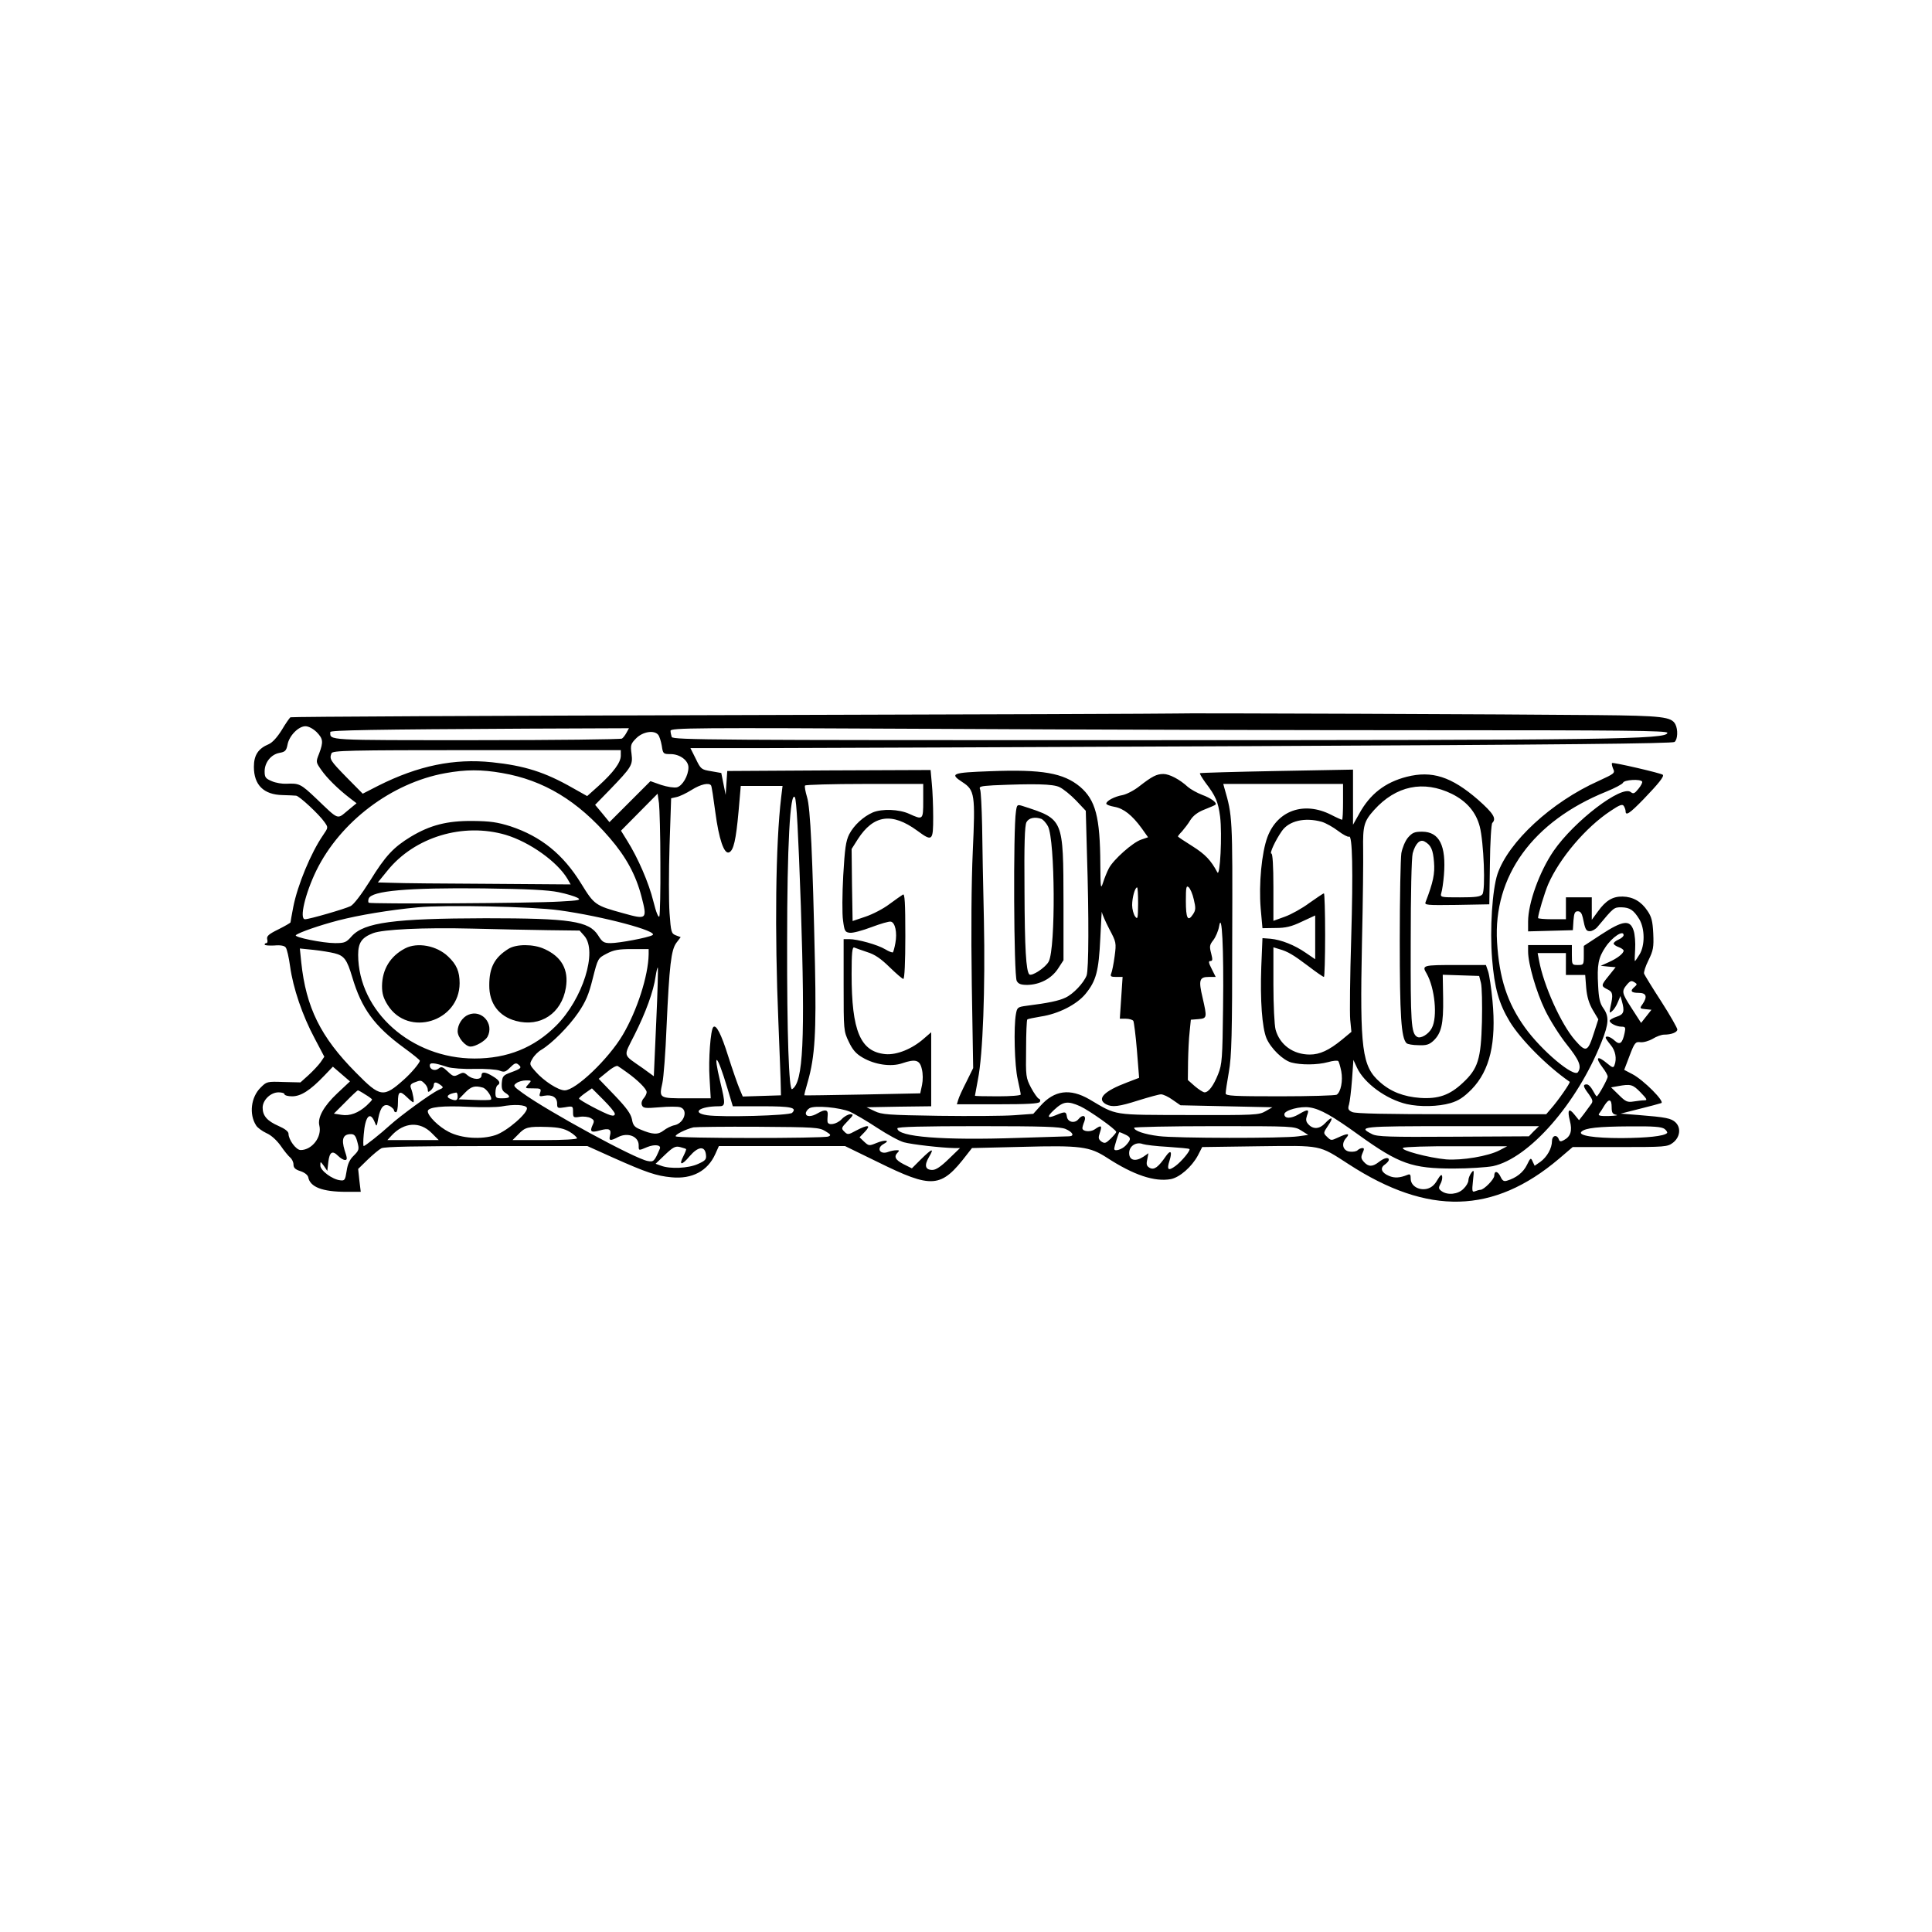 <?xml version="1.0" encoding="UTF-8" standalone="yes"?>
<svg version="1.0" xmlns="http://www.w3.org/2000/svg" width="100mm" height="100mm" viewBox="0 0 971 621" preserveAspectRatio="xMidYMid meet">
  <g transform="translate(0,621) scale(0.1,-0.1)" fill="#000000" stroke="none">
    <path d="M5907 4374 c-1 -1 -1000 -5 -2220 -8 -1220 -3 -2222 -8 -2227 -11 -5
-3 -25 -32 -44 -64 -23 -37 -47 -63 -65 -71 -53 -22 -75 -55 -75 -114 0 -91
49 -140 144 -142 30 -1 61 -2 68 -3 16 -1 116 -94 143 -133 19 -27 19 -27 -7
-65 -62 -90 -129 -253 -150 -361 -8 -41 -14 -76 -14 -78 0 -2 -27 -18 -61 -35
-49 -24 -60 -34 -56 -50 3 -10 1 -19 -4 -19 -5 0 -9 -3 -9 -7 0 -5 22 -6 48
-5 32 3 52 -1 58 -10 6 -7 16 -50 22 -95 15 -109 62 -247 123 -361 l49 -93
-19 -28 c-11 -15 -38 -44 -61 -65 l-40 -36 -85 2 c-83 3 -85 2 -115 -28 -49
-48 -59 -134 -23 -190 7 -12 31 -29 52 -39 24 -10 52 -36 72 -64 17 -25 39
-52 48 -59 8 -7 16 -22 16 -35 0 -16 9 -25 35 -33 21 -7 36 -19 39 -30 9 -50
71 -74 192 -74 l72 0 -7 58 -6 57 47 46 c27 26 58 52 70 58 15 8 175 11 528
11 l507 0 131 -59 c166 -74 216 -91 292 -98 104 -10 182 32 220 117 l18 40
317 0 317 0 162 -79 c278 -137 320 -134 451 37 l25 32 250 6 c296 8 341 2 429
-55 134 -87 239 -122 321 -107 44 9 104 61 135 118 l22 43 282 4 c323 4 302 8
454 -90 400 -260 729 -251 1057 27 l69 59 237 0 c226 0 239 1 266 21 36 27 43
74 15 102 -22 22 -50 27 -187 38 l-90 7 95 24 c52 13 101 26 109 29 20 7 -89
116 -144 145 l-42 22 27 71 c25 66 30 71 54 68 15 -2 43 6 62 17 19 12 45 21
57 21 38 0 67 12 67 26 0 7 -36 71 -81 141 -45 69 -83 132 -86 139 -3 7 7 38
22 68 24 49 27 65 24 134 -3 63 -9 85 -29 114 -31 47 -73 71 -125 72 -50 1
-85 -20 -125 -76 l-30 -41 0 56 0 57 -65 0 -65 0 0 -55 0 -55 -70 0 c-38 0
-70 3 -70 6 0 19 33 128 51 170 58 132 189 286 313 368 46 31 60 36 67 25 5
-8 9 -20 9 -26 0 -25 20 -12 90 60 75 78 105 115 97 123 -8 8 -250 64 -255 59
-3 -3 0 -15 5 -28 11 -23 7 -25 -73 -62 -237 -106 -453 -306 -508 -468 -26
-79 -39 -276 -27 -426 12 -147 34 -225 89 -316 55 -90 188 -224 301 -302 5 -4
-60 -97 -94 -135 l-24 -28 -475 0 c-328 0 -483 3 -500 11 -20 9 -23 16 -16 38
4 14 11 71 15 125 l7 99 18 -39 c36 -78 147 -159 250 -183 66 -15 159 -13 220
5 41 12 66 29 106 69 92 95 125 235 105 445 -6 64 -16 131 -22 148 l-11 32
-143 0 c-176 0 -180 -1 -155 -43 41 -72 56 -218 26 -274 -16 -31 -56 -55 -74
-44 -30 18 -33 71 -32 475 0 242 4 425 10 448 14 49 36 71 59 59 33 -18 43
-41 48 -103 5 -59 -4 -102 -42 -201 -7 -16 3 -17 156 -15 l164 3 3 200 c1 113
7 204 12 209 22 22 6 48 -72 117 -134 116 -231 147 -358 115 -109 -28 -185
-87 -239 -186 l-31 -55 0 139 0 138 -382 -7 c-211 -4 -385 -9 -387 -11 -3 -2
10 -23 27 -47 52 -68 64 -96 74 -171 11 -89 0 -308 -14 -280 -32 60 -60 90
-125 131 -40 25 -73 47 -73 49 0 2 9 14 21 26 11 13 31 38 42 57 15 23 38 40
72 53 27 11 52 21 54 24 9 9 -23 33 -67 49 -26 10 -58 28 -72 40 -41 38 -93
65 -123 65 -34 0 -57 -12 -120 -61 -26 -21 -65 -41 -85 -45 -40 -7 -82 -29
-82 -43 0 -5 18 -12 41 -16 46 -8 89 -42 137 -108 l32 -45 -35 -12 c-42 -14
-139 -100 -162 -144 -9 -17 -22 -49 -29 -71 -12 -37 -13 -30 -14 90 -1 240
-24 324 -102 391 -83 69 -190 88 -450 78 -194 -7 -207 -12 -141 -55 62 -40 65
-63 52 -348 -7 -157 -9 -399 -5 -668 l7 -421 -34 -69 c-19 -37 -38 -78 -41
-90 l-7 -23 205 0 c148 0 207 3 212 12 4 6 2 14 -5 16 -6 2 -24 27 -39 55 -26
50 -27 57 -25 195 0 79 3 146 6 148 2 3 33 9 68 15 88 13 180 60 224 113 54
66 67 113 75 281 4 83 7 142 8 131 1 -10 18 -48 37 -85 35 -66 36 -69 27 -137
-5 -38 -13 -77 -17 -86 -6 -15 -2 -18 25 -18 l32 0 -7 -105 -7 -105 30 0 c17
0 34 -5 38 -11 3 -6 12 -73 18 -148 l11 -138 -60 -23 c-117 -44 -155 -83 -106
-110 31 -16 64 -12 164 20 52 16 102 30 112 30 11 0 37 -12 59 -28 l39 -27
231 -5 231 -5 -35 -20 c-33 -19 -53 -20 -385 -19 -391 1 -359 -4 -500 79 -97
56 -176 46 -246 -33 l-36 -40 -96 -7 c-52 -4 -223 -5 -379 -3 -254 4 -287 6
-323 24 l-40 19 163 3 162 2 0 186 0 186 -37 -32 c-59 -52 -136 -83 -193 -78
-126 12 -170 116 -170 402 0 106 3 137 13 134 6 -3 36 -13 65 -23 39 -12 69
-33 113 -76 33 -32 64 -59 69 -59 6 0 10 84 10 216 0 169 -3 214 -12 208 -7
-4 -38 -26 -68 -48 -30 -23 -84 -51 -120 -63 l-65 -22 -3 181 -2 181 31 49
c79 123 172 136 299 43 76 -56 80 -52 80 68 0 56 -3 132 -7 170 l-6 67 -511
-2 -511 -3 -4 -60 -4 -60 -11 55 -11 55 -51 9 c-49 8 -52 10 -77 62 l-27 54
358 0 c196 0 1306 5 2466 10 1557 7 2112 13 2122 21 16 13 18 62 4 89 -20 37
-63 43 -395 46 -365 4 -2115 11 -2118 8z m-4316 -93 c33 -34 35 -49 13 -108
-17 -43 -17 -43 11 -83 28 -40 82 -94 143 -141 l34 -26 -46 -38 c-53 -44 -42
-48 -157 62 -78 74 -85 77 -150 74 -20 -1 -53 4 -73 13 -31 13 -36 19 -36 49
0 45 32 85 74 93 29 5 35 11 41 41 8 45 55 93 90 93 16 0 38 -12 56 -29z
m1558 -3 c-7 -13 -17 -26 -23 -30 -6 -4 -336 -8 -732 -8 -764 0 -734 -2 -734
41 0 9 213 13 993 17 l508 2 -12 -22z m4033 12 c976 0 1198 -2 1198 -13 0 -33
-291 -37 -2671 -37 -2113 0 -2327 1 -2333 16 -3 9 -6 23 -6 31 0 15 118 16
1307 10 718 -4 1846 -7 2505 -7z m-3874 -23 c6 -7 14 -32 18 -55 6 -41 8 -42
44 -42 47 0 90 -32 90 -67 0 -41 -30 -93 -58 -100 -15 -3 -48 2 -79 12 l-54
19 -103 -103 -103 -103 -36 44 -36 43 73 75 c111 115 117 125 110 181 -6 44
-4 51 24 79 33 33 90 42 110 17z m-188 -105 c0 -34 -36 -83 -112 -152 l-57
-51 -73 41 c-140 80 -243 112 -405 129 -191 20 -371 -17 -572 -118 l-78 -40
-82 83 c-82 84 -86 91 -75 120 6 14 79 16 730 16 l724 0 0 -28z m-597 -87
c210 -36 381 -140 541 -326 83 -96 132 -187 160 -295 30 -115 27 -117 -91 -84
-142 39 -146 42 -212 149 -91 148 -202 237 -355 288 -67 21 -101 26 -191 27
-129 1 -213 -21 -310 -79 -87 -53 -128 -96 -206 -223 -43 -68 -81 -118 -97
-126 -28 -14 -207 -66 -229 -66 -30 0 1 130 57 245 121 246 378 440 647 489
104 19 183 19 286 1z m5730 -43 c3 -4 -5 -20 -18 -36 -20 -25 -26 -27 -39 -17
-45 37 -284 -145 -388 -296 -71 -104 -128 -262 -128 -355 l0 -49 113 3 112 3
3 48 c3 38 7 47 22 47 13 0 20 -10 25 -32 12 -60 16 -68 36 -68 11 0 29 10 39
23 81 97 81 97 119 97 42 -1 61 -13 90 -60 28 -47 29 -132 1 -177 -11 -18 -21
-33 -23 -33 -2 0 -1 27 1 59 2 32 -1 75 -8 95 -18 55 -54 50 -163 -21 l-87
-57 0 -48 c0 -47 -1 -48 -30 -48 -29 0 -30 1 -30 50 l0 50 -110 0 -110 0 0
-32 c0 -62 41 -203 85 -294 24 -50 73 -128 109 -173 63 -79 76 -110 57 -139
-19 -31 -184 108 -267 224 -89 124 -129 248 -140 429 -20 332 180 607 548 756
44 18 82 38 85 45 5 15 88 20 96 6z m-4679 -20 c3 -5 12 -64 21 -133 18 -136
44 -213 69 -203 23 9 35 63 48 207 l11 127 105 0 105 0 -7 -57 c-28 -237 -33
-673 -14 -1128 6 -154 12 -300 12 -325 l1 -45 -96 -3 -96 -3 -16 38 c-9 21
-35 95 -57 164 -35 112 -61 162 -75 147 -14 -13 -25 -165 -19 -255 l6 -103
-121 0 c-139 0 -139 0 -122 77 6 26 16 154 21 283 14 309 23 385 49 421 l22
29 -24 9 c-23 9 -25 16 -32 112 -4 56 -4 209 0 339 l8 238 27 6 c15 3 49 19
76 36 46 29 88 38 98 22z m1066 -77 c0 -96 -1 -97 -71 -65 -51 23 -135 26
-182 7 -48 -21 -95 -64 -119 -110 -17 -34 -22 -71 -30 -207 -5 -92 -6 -193 -1
-226 7 -54 10 -59 34 -62 15 -2 63 11 108 28 45 17 89 30 98 28 22 -4 33 -55
23 -108 -4 -23 -10 -43 -12 -46 -3 -3 -21 4 -39 15 -38 23 -139 51 -181 51
l-28 0 0 -231 c0 -227 0 -231 26 -285 19 -40 36 -60 69 -79 61 -36 143 -48
199 -29 67 23 89 17 99 -29 6 -23 6 -56 1 -80 l-9 -42 -290 -6 c-160 -3 -291
-5 -292 -4 -2 1 6 32 17 69 36 126 43 249 36 586 -12 553 -23 791 -40 844 -8
27 -13 53 -10 58 3 4 138 8 300 8 l294 0 0 -85z m685 69 c19 -9 56 -39 83 -67
l49 -52 6 -220 c10 -312 9 -580 -2 -608 -15 -38 -67 -93 -106 -111 -33 -16
-86 -27 -196 -41 -44 -6 -47 -8 -53 -41 -12 -64 -7 -262 9 -329 8 -37 15 -70
15 -76 0 -5 -50 -9 -115 -9 -63 0 -115 1 -115 3 0 1 7 38 15 82 25 124 37 459
30 800 -4 171 -8 384 -9 475 -2 91 -6 173 -10 182 -7 15 1 17 66 21 206 9 300
7 333 -9z m1425 -74 c0 -49 -2 -90 -5 -90 -3 0 -28 11 -55 25 -136 69 -270 22
-320 -112 -29 -78 -44 -236 -34 -358 l9 -100 66 1 c51 0 80 7 132 32 l67 31 0
-110 0 -110 -47 32 c-56 39 -124 66 -178 71 l-40 3 -6 -145 c-6 -167 4 -304
26 -358 22 -51 82 -110 125 -122 48 -13 130 -13 185 2 24 7 47 9 51 5 3 -3 10
-26 15 -51 9 -48 -2 -104 -23 -118 -7 -4 -136 -8 -285 -8 -236 0 -273 2 -273
15 0 8 7 57 16 107 14 78 17 187 17 678 2 605 1 610 -39 748 l-6 22 301 0 301
0 0 -90z m547 40 c74 -37 121 -91 140 -164 20 -76 30 -321 13 -341 -10 -12
-35 -15 -112 -15 -99 0 -100 0 -94 23 4 12 10 52 13 89 12 148 -23 218 -110
218 -38 0 -49 -5 -71 -30 -14 -17 -28 -51 -33 -78 -4 -26 -8 -222 -8 -437 0
-379 7 -491 34 -518 5 -5 32 -10 59 -10 41 -2 55 3 76 22 40 38 51 84 49 214
l-2 118 91 -3 92 -3 9 -35 c5 -19 7 -107 5 -195 -5 -188 -19 -236 -97 -308
-65 -61 -122 -81 -213 -75 -83 6 -148 31 -202 79 -91 79 -102 164 -91 699 5
212 7 423 6 470 -2 120 4 142 55 199 110 122 248 151 391 81z m-3978 -347 c1
-138 -2 -259 -5 -268 -4 -10 -16 17 -30 74 -23 94 -78 220 -132 306 l-31 50
92 93 92 93 7 -48 c3 -26 7 -161 7 -300z m706 -218 c22 -675 12 -885 -44 -919
-16 -10 -26 279 -25 739 0 483 15 762 39 728 8 -13 17 -173 30 -548z m2617
425 c21 -6 58 -27 83 -46 25 -19 50 -32 55 -29 17 11 21 -170 11 -510 -6 -192
-8 -377 -5 -410 l6 -61 -47 -39 c-66 -54 -112 -75 -162 -75 -84 0 -151 49
-172 125 -6 22 -11 124 -11 227 l0 187 29 -9 c43 -12 70 -28 147 -86 39 -30
74 -54 78 -54 3 0 6 95 6 210 0 116 -3 210 -6 210 -4 0 -36 -22 -73 -48 -36
-27 -92 -58 -123 -69 l-58 -21 0 169 c0 108 -4 169 -10 169 -11 0 20 67 53
114 36 51 115 69 199 46z m-4100 -66 c120 -36 259 -135 310 -221 l16 -28 -411
3 c-227 1 -445 3 -485 5 l-73 2 48 59 c137 170 381 243 595 180z m3458 -325
c10 -42 10 -53 -4 -74 -26 -40 -36 -21 -36 67 0 68 2 79 14 69 8 -7 20 -34 26
-62z m-3193 37 c40 -8 82 -21 95 -28 20 -11 10 -14 -87 -19 -147 -9 -954 -13
-962 -6 -3 3 -3 13 0 21 15 39 195 55 577 51 223 -3 324 -8 377 -19z m2913
-58 c-1 -75 -2 -81 -15 -64 -8 11 -15 37 -15 57 0 37 14 89 25 89 3 0 5 -37 5
-82z m-2910 -33 c219 -30 504 -106 469 -125 -23 -13 -168 -40 -210 -40 -34 0
-42 5 -63 39 -46 72 -139 86 -566 86 -460 -1 -609 -21 -672 -90 -28 -32 -36
-35 -84 -35 -62 0 -209 30 -197 40 16 14 121 50 213 74 105 27 255 52 400 66
138 13 573 4 710 -15z m3337 -485 c-3 -262 -5 -289 -25 -339 -23 -58 -48 -91
-68 -91 -7 0 -29 14 -49 31 l-35 31 1 92 c1 50 4 118 8 151 l6 60 38 3 c44 4
44 7 21 108 -21 88 -16 104 31 104 l35 0 -20 40 c-16 31 -17 40 -7 40 12 0 12
7 4 39 -9 34 -8 42 11 66 12 16 25 46 29 69 14 82 24 -110 20 -404z m-3393
385 l159 -2 24 -27 c67 -78 -8 -317 -142 -451 -111 -111 -245 -165 -410 -165
-318 0 -584 237 -585 521 0 61 18 87 75 109 49 19 254 29 495 23 124 -3 297
-7 384 -8z m5406 -25 c0 -6 -11 -16 -25 -22 -14 -6 -25 -15 -25 -20 0 -5 11
-13 25 -18 14 -5 25 -13 25 -18 0 -14 -32 -39 -75 -58 l-40 -18 38 -4 37 -3
-36 -45 c-38 -47 -39 -50 -2 -68 24 -12 26 -26 12 -86 -6 -31 -6 -34 8 -22 9
7 22 27 29 45 l13 31 7 -24 c15 -54 11 -68 -26 -80 -19 -6 -35 -16 -35 -20 0
-13 35 -30 60 -30 19 0 21 -4 15 -32 -11 -52 -24 -62 -50 -38 -20 19 -45 27
-45 14 0 -3 11 -19 25 -36 24 -28 32 -69 19 -102 -5 -14 -11 -12 -36 9 -51 43
-63 32 -23 -21 14 -18 25 -38 25 -45 0 -13 -48 -99 -55 -99 -3 0 -11 14 -20
30 -9 17 -22 30 -30 30 -21 0 -19 -11 10 -49 20 -28 22 -37 12 -50 -7 -9 -23
-31 -36 -49 l-25 -32 -22 27 c-29 37 -38 26 -24 -30 13 -50 4 -79 -30 -97 -16
-9 -22 -8 -26 5 -10 25 -34 18 -34 -10 0 -36 -25 -80 -58 -104 l-29 -20 -10
21 c-9 21 -11 20 -29 -17 -18 -37 -53 -65 -100 -79 -16 -5 -23 0 -32 19 -14
30 -32 33 -32 6 0 -18 -52 -71 -70 -71 -5 0 -16 -3 -26 -7 -15 -6 -17 -1 -11
53 6 54 5 57 -8 40 -8 -11 -15 -28 -15 -38 0 -11 -11 -30 -25 -43 -27 -28 -80
-33 -109 -12 -16 11 -17 17 -7 36 7 12 11 30 9 39 -2 12 -9 7 -25 -20 -14 -25
-31 -38 -52 -43 -42 -9 -81 16 -81 51 0 21 -3 25 -17 19 -37 -15 -64 -17 -92
-5 -38 16 -47 39 -21 57 11 8 20 18 20 24 0 15 -23 10 -50 -11 -32 -25 -52
-25 -75 0 -15 17 -16 24 -7 45 9 20 9 25 -1 25 -7 0 -18 -5 -24 -11 -6 -6 -23
-9 -39 -7 -35 4 -45 40 -18 69 21 24 6 24 -41 2 -34 -16 -36 -16 -55 3 -20 19
-20 20 5 57 29 42 20 49 -15 12 -28 -30 -60 -32 -84 -6 -13 14 -14 24 -7 45
13 32 4 33 -43 5 -38 -22 -71 -22 -71 1 0 20 81 42 128 34 53 -8 114 -43 247
-139 202 -145 267 -168 475 -168 77 0 166 6 198 12 182 39 424 316 546 624 37
92 39 128 9 170 -17 24 -23 49 -26 113 -6 105 1 141 37 194 34 51 91 88 91 60z
m-6479 -91 c49 -12 63 -32 89 -119 47 -159 111 -247 260 -356 44 -32 80 -61
80 -65 0 -11 -43 -62 -79 -94 -104 -93 -119 -91 -242 34 -178 179 -251 328
-275 555 l-7 69 69 -7 c38 -4 85 -12 105 -17z m1579 -6 c-2 -108 -58 -282
-130 -404 -72 -122 -237 -279 -292 -279 -32 0 -105 47 -146 94 -32 36 -32 38
-16 65 9 16 29 36 45 45 52 31 137 116 185 186 38 56 53 91 73 172 26 102 26
102 70 125 36 19 60 23 128 23 l83 0 0 -27z m4610 -48 l0 -55 49 0 48 0 5 -65
c4 -45 14 -78 33 -111 l28 -47 -22 -68 c-31 -97 -40 -100 -95 -37 -70 80 -158
275 -181 401 l-7 37 71 0 71 0 0 -55z m-4572 -293 l-12 -271 -55 40 c-104 73
-99 54 -42 168 56 111 96 220 106 294 4 26 9 46 11 44 2 -2 -1 -126 -8 -275z
m4920 199 c10 -6 10 -10 -3 -21 -24 -20 -18 -30 20 -30 40 0 46 -19 20 -57
-15 -21 -14 -22 15 -25 l30 -3 -26 -33 -26 -33 -49 76 c-49 76 -50 83 -21 118
17 19 22 20 40 8z m-4562 -531 l27 -90 148 0 c147 0 176 -7 150 -33 -14 -14
-355 -23 -427 -12 -81 12 -39 45 59 45 33 0 34 10 7 122 -39 162 -16 142 36
-32z m-1406 107 c19 -6 80 -11 135 -9 55 1 112 -3 126 -9 23 -9 30 -7 53 16
22 22 30 25 42 14 18 -15 13 -20 -39 -39 -38 -14 -42 -19 -45 -52 -2 -29 2
-40 17 -50 30 -19 26 -28 -14 -28 -32 0 -35 2 -35 29 0 17 5 33 10 36 18 11
11 25 -22 45 -39 24 -58 25 -58 5 0 -24 -44 -23 -73 3 -15 13 -21 13 -42 2
-23 -12 -28 -11 -55 15 -24 23 -32 26 -45 15 -18 -15 -45 -6 -45 15 0 16 20
15 90 -8z m900 -26 c56 -40 100 -84 100 -100 0 -8 -7 -22 -15 -31 -9 -10 -13
-24 -9 -34 6 -16 17 -17 89 -11 45 4 92 4 104 0 41 -13 20 -79 -28 -90 -17 -3
-42 -16 -56 -27 -28 -22 -55 -21 -118 6 -28 11 -36 21 -41 51 -6 28 -27 57
-87 120 l-80 83 43 35 c23 20 47 33 53 29 5 -3 26 -17 45 -31z m-1455 -106
c-68 -64 -100 -122 -90 -162 14 -57 -37 -123 -94 -123 -23 0 -61 52 -61 82 0
11 -18 25 -50 39 -57 25 -80 51 -80 92 0 38 40 77 80 77 16 0 30 -4 30 -10 0
-5 17 -10 38 -10 44 0 90 29 161 103 l44 46 43 -37 43 -37 -64 -60z m439 49
c9 -8 16 -22 16 -31 0 -13 3 -13 15 -3 8 7 15 19 15 26 0 17 11 18 34 1 16
-12 16 -14 -10 -25 -39 -18 -191 -129 -244 -177 -47 -43 -125 -105 -132 -105
-3 0 -3 26 0 58 7 90 31 119 54 65 11 -28 11 -28 19 16 11 58 29 77 58 62 11
-7 21 -16 21 -21 0 -6 5 -10 10 -10 6 0 10 23 10 50 0 56 9 61 46 25 14 -14
28 -25 31 -25 6 0 -1 44 -12 72 -5 13 0 21 16 27 33 13 35 13 53 -5z m521 -4
c-18 -20 -17 -20 24 -20 39 0 42 -2 36 -21 -7 -20 -4 -21 21 -16 39 7 64 -8
64 -39 0 -24 2 -25 40 -19 39 7 40 6 40 -23 0 -29 2 -30 34 -25 18 3 43 0 54
-6 19 -10 20 -15 10 -36 -15 -33 -7 -39 38 -26 45 12 58 6 50 -25 -7 -28 0
-30 42 -8 49 24 102 2 102 -42 0 -28 -2 -28 43 -9 37 15 72 11 63 -9 -27 -63
-31 -67 -61 -61 -66 12 -504 251 -629 342 -46 33 -48 37 -31 49 10 8 32 14 48
14 29 0 30 0 12 -20z m5590 -40 c32 -33 36 -40 20 -40 -11 0 -36 -3 -55 -6
-31 -5 -40 -1 -74 33 l-39 38 34 6 c65 12 75 9 114 -31z m-5819 24 c20 -5 50
-51 41 -61 -3 -2 -40 -3 -83 -1 l-79 3 32 33 c31 32 49 37 89 26z m664 -132
c0 -9 -7 -11 -22 -7 -33 10 -158 76 -158 84 0 3 15 16 32 28 l33 23 57 -57
c32 -32 58 -63 58 -71z m-1254 97 c19 -11 34 -23 34 -25 0 -3 -12 -16 -27 -30
-42 -38 -85 -54 -127 -47 l-38 6 58 58 c32 33 60 59 63 59 2 0 19 -9 37 -21z
m464 -9 c0 -21 -8 -24 -34 -14 -29 11 -17 26 27 33 4 0 7 -8 7 -19z m5800 -54
c0 -28 4 -35 23 -39 12 -2 -4 -5 -37 -6 -45 -1 -56 2 -49 12 5 6 17 24 26 40
23 37 37 34 37 -7z m-2671 4 c47 -22 181 -117 181 -129 0 -4 -13 -19 -28 -34
-25 -24 -30 -25 -47 -14 -15 12 -16 19 -7 45 12 36 7 39 -26 16 -22 -15 -62
-11 -62 6 0 5 4 20 10 34 11 30 -9 37 -30 11 -19 -23 -54 -15 -58 13 -4 26 -8
27 -56 7 -43 -18 -46 -8 -8 27 46 43 68 46 131 18z m-2781 -8 c8 -24 -100
-118 -158 -137 -70 -23 -170 -17 -234 16 -50 25 -106 80 -106 104 0 21 75 29
209 22 64 -3 136 -2 161 2 63 12 123 9 128 -7z m1625 -20 c23 -11 84 -46 135
-80 52 -34 112 -67 135 -73 40 -11 190 -28 252 -29 l30 0 -57 -55 c-39 -38
-64 -55 -82 -55 -36 0 -42 23 -17 65 28 47 16 44 -40 -11 l-46 -46 -42 21
c-42 22 -50 38 -29 59 9 9 8 12 -8 11 -10 0 -28 -4 -39 -8 -43 -17 -63 19 -23
40 35 19 5 22 -38 4 -36 -15 -38 -14 -61 7 l-23 22 27 28 c33 35 15 37 -44 6
-40 -22 -43 -22 -60 -5 -16 16 -15 19 17 52 30 31 31 35 14 35 -11 0 -31 -11
-44 -25 -25 -26 -69 -34 -71 -12 -1 6 0 22 1 35 2 25 -14 28 -50 7 -32 -19
-60 -19 -60 0 0 7 8 19 18 25 25 16 155 4 205 -18z m-2104 -106 l36 -36 -129
0 -129 0 22 24 c62 66 141 71 200 12z m695 5 c20 -12 36 -27 36 -32 0 -5 -70
-9 -162 -9 l-162 0 29 29 c34 36 49 40 146 37 58 -2 84 -8 113 -25z m1284 4
c28 -17 30 -21 15 -27 -26 -10 -761 -10 -767 1 -5 8 49 35 89 45 11 2 157 4
325 3 285 -2 307 -3 338 -22z m1207 11 c37 -16 47 -36 18 -37 -10 0 -125 -4
-256 -8 -378 -13 -607 5 -607 48 0 8 129 11 405 11 332 0 412 -3 440 -14z
m1185 -8 l35 -22 -50 -7 c-74 -11 -619 -10 -701 1 -73 9 -124 27 -124 42 0 4
181 8 403 8 397 0 402 0 437 -22z m1169 -3 l-25 -26 -380 -2 c-320 -2 -384 0
-408 13 -75 38 -56 40 400 40 l439 0 -26 -25z m657 11 c10 -8 16 -18 12 -21
-15 -15 -98 -24 -228 -25 -140 0 -221 13 -202 32 19 19 82 26 243 27 120 1
160 -2 175 -13z m-2711 -28 c31 -14 31 -25 3 -55 -20 -21 -58 -32 -58 -17 0
11 23 84 26 84 2 0 15 -5 29 -12z m-3859 -37 c10 -37 9 -42 -18 -69 -21 -20
-31 -43 -36 -78 -7 -45 -10 -49 -32 -46 -40 4 -100 49 -100 74 0 22 0 22 18
-2 l17 -25 5 44 c6 51 20 61 49 32 12 -12 27 -21 35 -21 12 0 12 8 -2 49 -17
56 -8 81 32 81 17 0 24 -9 32 -39z m4074 -25 c57 -4 106 -8 108 -11 7 -6 -39
-62 -70 -85 -37 -27 -45 -20 -30 27 14 45 6 56 -17 24 -40 -58 -60 -72 -82
-61 -16 9 -19 17 -13 43 l6 31 -26 -18 c-40 -26 -71 -18 -71 19 0 35 35 58 69
45 12 -4 68 -11 126 -14z m-2422 -11 c2 -2 -4 -17 -13 -35 -25 -48 -9 -49 31
-1 43 50 77 53 82 8 3 -24 -2 -30 -40 -47 -48 -22 -140 -26 -185 -9 l-28 10
48 46 c40 38 52 44 75 38 15 -4 28 -8 30 -10z m4089 -6 c-57 -30 -189 -52
-269 -46 -88 8 -234 47 -216 58 7 5 128 9 268 8 l255 0 -38 -20z"/>
    <path d="M5106 3881 c-14 -86 -11 -824 4 -851 8 -15 21 -20 53 -20 62 1 121
31 154 81 l28 43 0 290 c-1 422 1 418 -202 484 -31 10 -32 9 -37 -27z m129
-37 c8 -4 23 -20 32 -37 36 -71 39 -610 4 -679 -15 -30 -86 -77 -98 -65 -16
17 -23 128 -24 420 -2 233 1 329 10 345 12 22 43 28 76 16z"/>
    <path d="M2035 3193 c-74 -39 -114 -105 -115 -189 0 -38 7 -61 29 -96 103
-162 360 -83 361 110 0 59 -15 94 -57 134 -58 56 -156 74 -218 41z"/>
    <path d="M2555 3191 c-69 -43 -96 -93 -96 -182 -1 -92 48 -157 134 -180 123
-33 230 38 251 167 15 90 -21 156 -109 195 -54 25 -141 25 -180 0z"/>
    <path d="M2354 2860 c-30 -12 -54 -49 -54 -83 0 -31 39 -77 65 -77 25 0 73 28
85 49 35 66 -29 139 -96 111z"/>
  </g>
</svg>